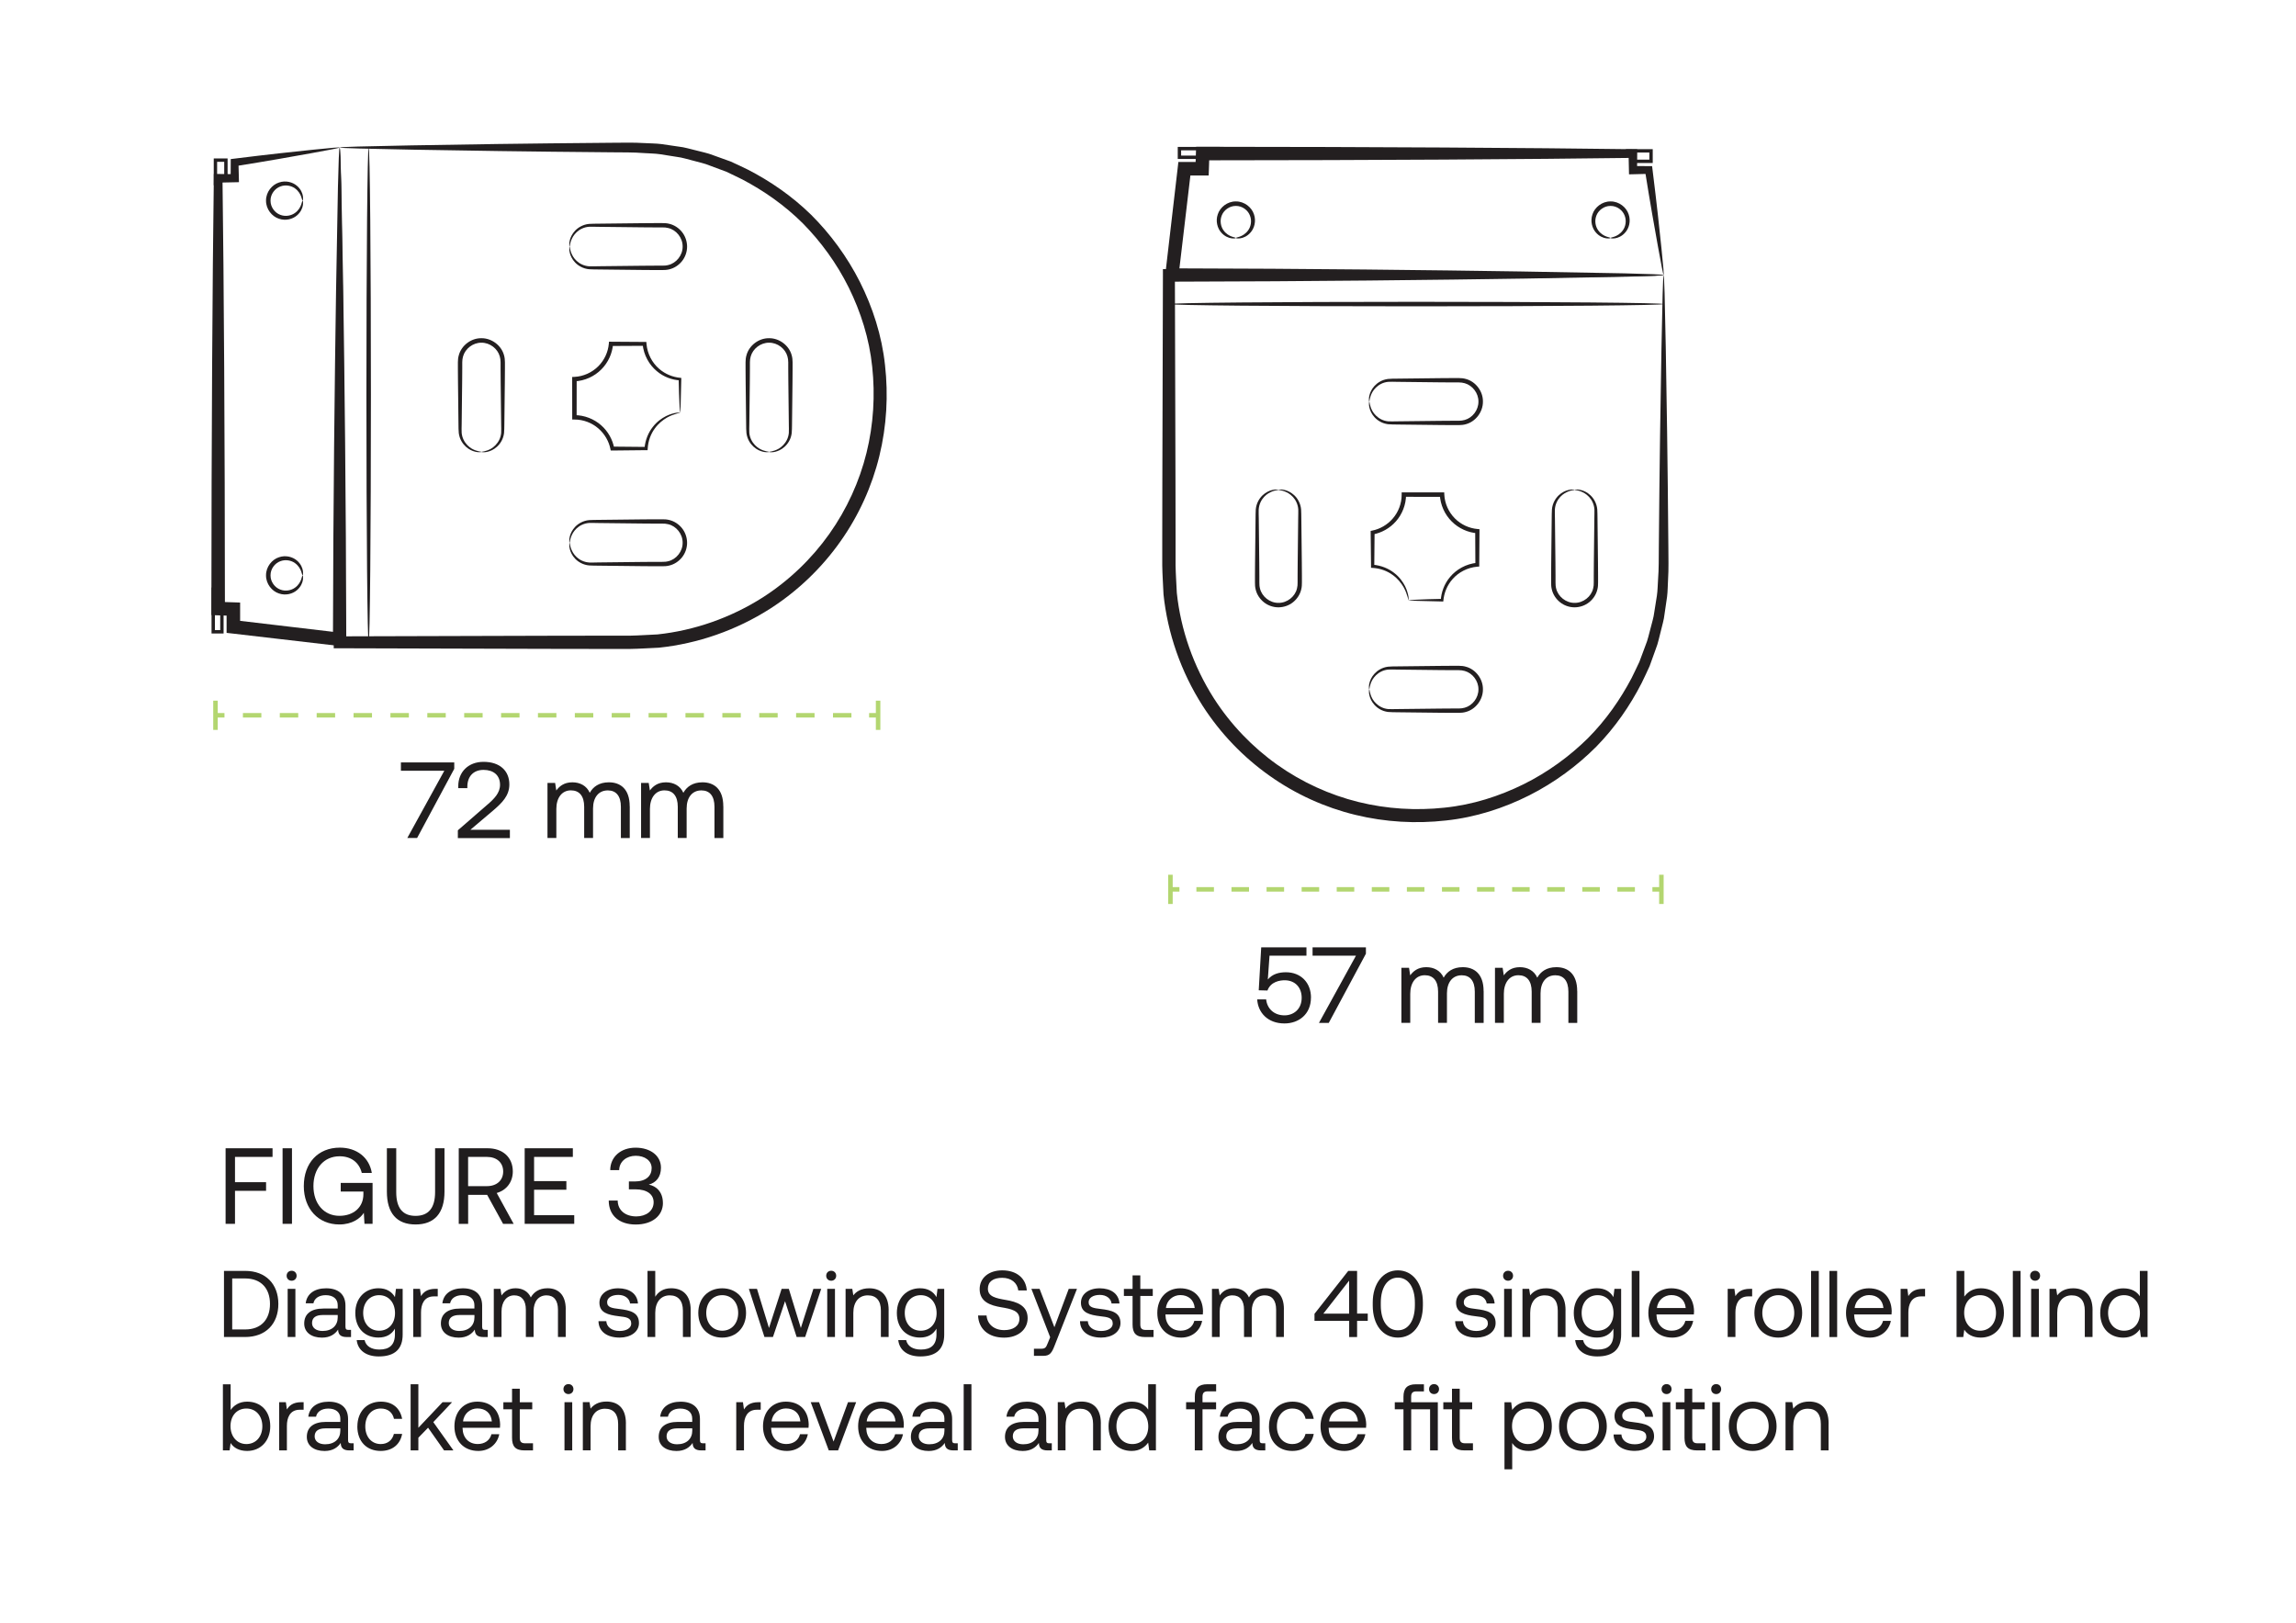 <?xml version="1.0" encoding="UTF-8"?>
<svg id="Layer_2" data-name="Layer 2" xmlns="http://www.w3.org/2000/svg" viewBox="0 0 510.5 360.75">
  <defs>
    <style>
      .cls-1 {
        stroke-dasharray: 0 0 4.1 4.1;
      }

      .cls-1, .cls-2, .cls-3, .cls-4 {
        stroke-miterlimit: 10;
      }

      .cls-1, .cls-3, .cls-4 {
        fill: none;
        stroke: #b3d670;
      }

      .cls-2 {
        stroke: #231f20;
        stroke-width: .75px;
      }

      .cls-2, .cls-5 {
        fill: #fff;
      }

      .cls-6 {
        fill: #231f20;
      }

      .cls-6, .cls-7, .cls-8, .cls-5 {
        stroke-width: 0px;
      }

      .cls-7 {
        fill: #b3d670;
      }

      .cls-8 {
        fill: #201d1e;
      }

      .cls-4 {
        stroke-dasharray: 0 0 3.9 3.9;
      }
    </style>
  </defs>
  <g id="Layer_1-2" data-name="Layer 1">
    <rect class="cls-5" width="510.5" height="360.75"/>
    <rect class="cls-2" x="47.9" y="35.6" width="2.33" height="5.21"/>
    <rect class="cls-2" x="47.41" y="130.99" width="1.93" height="9.47"/>
    <g>
      <path class="cls-5" d="M75.52,32.8h65.22c30.38,0,55,24.62,55,55h0c0,30.38-24.62,55-55,55h-65.22V32.8Z"/>
      <path class="cls-6" d="M75.52,32.8c.05.05.1.8.15,2.19.04,1.38.09,3.42.16,6.07.08,5.24.2,12.9.35,22.63.25,19.36.55,46.68.67,79.11l-1.33-1.33c14.41-.04,29.84-.08,46.02-.13,4.05,0,8.14-.01,12.28-.02,2.07,0,4.15,0,6.24,0,2.07-.04,4.08-.19,6.14-.28,8.17-.87,16.26-3.68,23.42-8.24,5.84-3.75,10.86-8.59,14.77-14.1,3.91-5.51,6.7-11.68,8.27-18.02,1.57-6.35,1.94-12.86,1.27-19.12-.64-6.28-2.56-12.25-5.22-17.64-2.68-5.39-6.19-10.19-10.2-14.26-4.06-4.04-8.66-7.24-13.41-9.74-1.21-.58-2.4-1.19-3.6-1.74-1.24-.46-2.46-.92-3.68-1.37-1.2-.51-2.47-.74-3.69-1.09-1.23-.3-2.44-.71-3.68-.85-1.23-.2-2.45-.39-3.66-.58-1.21-.18-2.43-.17-3.62-.26-2.38-.19-4.76-.14-7.07-.17-18.47-.15-33.5-.39-44-.58-5.28-.11-9.38-.2-12.16-.26-2.81-.08-4.33-.15-4.4-.22-.07-.07,1.3-.14,3.99-.22,2.73-.06,6.74-.15,11.91-.26,10.41-.19,25.63-.43,44.55-.58,2.37,0,4.78-.09,7.28.07,1.24.08,2.51.06,3.78.22,1.26.18,2.54.37,3.83.56,1.3.13,2.56.54,3.85.84,1.28.35,2.61.58,3.87,1.09,1.28.46,2.56.92,3.86,1.39,1.26.55,2.51,1.18,3.78,1.78,4.99,2.56,9.84,5.88,14.13,10.08,4.24,4.23,7.96,9.25,10.82,14.9,2.84,5.65,4.89,11.93,5.59,18.54.74,6.59.38,13.45-1.26,20.16-1.63,6.7-4.56,13.22-8.69,19.04-4.11,5.82-9.41,10.94-15.58,14.9-7.55,4.82-16.12,7.78-24.74,8.68-2.16.09-4.33.25-6.44.28-2.09,0-4.17,0-6.24,0-4.14,0-8.23-.01-12.28-.02-16.18-.05-31.61-.09-46.02-.13h-1.33s0-1.33,0-1.33c.12-33,.42-60.68.67-79.96.15-9.6.27-17.16.35-22.33.07-2.54.12-4.5.16-5.81.05-1.3.1-1.95.15-1.9"/>
    </g>
    <path class="cls-6" d="M81.97,142.8c-.28,0-.5-24.62-.5-55s.22-55,.5-55,.5,24.62.5,55-.22,55-.5,55"/>
    <g>
      <path class="cls-5" d="M75.52,32.8v109.33c-7.87-.92-15.75-1.85-23.62-2.77v-3.95s-3.37-.11-3.37-.11c0-31.89,0-63.77,0-95.66,1.23,0,2.46-.02,3.69-.03l-.04-3.5c7.78-1.1,15.57-2.21,23.35-3.31Z"/>
      <path class="cls-6" d="M75.52,32.8c-.1.12-2.36.54-6.37,1.27-4.01.72-9.72,1.75-16.86,2.88l.73-.85c.03,1.13.06,2.3.09,3.5l.02.9-.92.02c-1.19.03-2.42.05-3.69.08l.95-.96c.31,23.08.52,57.22.54,95.66l-1.45-1.5c1.12.04,2.25.07,3.38.11l1.45.05v1.45c0,1.21,0,2.42,0,3.63v.32s-1.33-1.49-1.33-1.49c8.06.95,15.96,1.89,23.62,2.79l-1.65,1.47c.06-30.76.39-57.82.69-77.43.18-9.86.32-17.76.42-23.19.13-5.49.25-8.57.37-8.71.12-.14.24,2.67.37,7.96.1,5.35.24,13.12.42,22.82.3,19.51.63,47.12.69,78.55v1.66s-1.65-.19-1.65-.19c-7.66-.89-15.56-1.81-23.63-2.75l-1.33-.15v-1.34s0-.32,0-.32c0-1.21,0-2.42,0-3.63l1.45,1.5c-1.13-.04-2.26-.08-3.38-.11l-1.45-.05v-1.45c.02-38.44.23-72.58.54-95.66v-.96s.95,0,.95,0c1.26,0,2.49.02,3.69.03l-.9.92c0-1.2.01-2.37.02-3.5v-.76s.73-.09.73-.09c7.59-.95,13.55-1.58,17.53-1.99,3.99-.41,6.04-.59,5.93-.47"/>
    </g>
    <path class="cls-6" d="M67.28,44.61c-.08,0-.12-.34-.31-.88-.19-.54-.6-1.3-1.41-1.87-.79-.57-2.05-.86-3.24-.4-1.18.43-2.19,1.69-2.17,3.15-.01,1.46.99,2.72,2.17,3.15,1.19.46,2.45.17,3.24-.4.82-.57,1.22-1.33,1.41-1.87.19-.55.23-.89.31-.88.06,0,.16.34.07.98-.09.62-.44,1.57-1.36,2.33-.89.76-2.44,1.24-3.98.7-1.53-.49-2.88-2.11-2.86-4.02-.02-1.91,1.33-3.53,2.86-4.02,1.54-.54,3.09-.06,3.98.7.92.76,1.27,1.71,1.36,2.33.09.64-.01.98-.07.98"/>
    <path class="cls-6" d="M67.28,127.92c-.08,0-.12-.34-.31-.88-.19-.54-.6-1.3-1.41-1.87-.79-.57-2.05-.86-3.24-.4-1.18.43-2.19,1.69-2.17,3.15-.01,1.46.99,2.72,2.17,3.15,1.19.46,2.45.17,3.24-.4.82-.57,1.22-1.33,1.41-1.87.19-.55.23-.89.31-.88.06,0,.16.34.07.98-.09.62-.44,1.57-1.36,2.33-.89.76-2.44,1.24-3.98.7-1.53-.49-2.88-2.11-2.86-4.02-.02-1.91,1.33-3.53,2.86-4.02,1.54-.54,3.09-.06,3.98.7.92.76,1.27,1.71,1.36,2.33.09.64-.01.98-.07.98"/>
    <path class="cls-6" d="M107.04,100.48c-.02-.11.89-.01,2.18-.75.62-.38,1.31-1,1.77-1.92.23-.46.39-.99.44-1.56.04-.55,0-1.24,0-1.91-.03-2.74-.07-5.99-.11-9.6,0-.9-.01-1.83-.02-2.78,0-.47,0-.95,0-1.43-.01-.45-.05-.88-.18-1.3-.47-1.71-2.19-3.06-4.08-3.04-1.89-.02-3.6,1.33-4.08,3.04-.13.43-.17.85-.18,1.3,0,.48,0,.96,0,1.43,0,.95-.01,1.87-.02,2.77-.04,3.61-.08,6.86-.11,9.6,0,.67-.05,1.36,0,1.91.05.57.21,1.1.44,1.56.46.92,1.15,1.54,1.77,1.92,1.29.74,2.2.64,2.18.75,0,.03-.21.07-.62.06-.41-.01-1.03-.12-1.75-.47-.71-.36-1.51-.99-2.08-2-.28-.5-.49-1.09-.58-1.75-.08-.67-.05-1.29-.07-1.98-.03-2.74-.07-5.99-.11-9.6,0-.9-.01-1.83-.02-2.77,0-.47,0-.95,0-1.43,0-.51.05-1.06.21-1.58.57-2.11,2.68-3.79,5.02-3.76,2.33-.02,4.45,1.65,5.02,3.76.16.52.2,1.07.21,1.58,0,.48,0,.96,0,1.43,0,.95-.01,1.87-.02,2.78-.04,3.61-.08,6.86-.11,9.6-.02.69,0,1.31-.07,1.98-.09.65-.29,1.25-.58,1.75-.56,1.01-1.37,1.64-2.08,2-.72.35-1.33.46-1.75.47-.41.01-.63-.03-.62-.06"/>
    <path class="cls-6" d="M171,100.48c-.02-.11.89-.01,2.18-.75.62-.38,1.31-1,1.77-1.92.23-.46.39-.99.44-1.56.04-.55,0-1.24,0-1.91-.03-2.74-.07-5.99-.11-9.6,0-.9-.01-1.83-.02-2.78,0-.47,0-.95,0-1.43-.01-.45-.05-.88-.18-1.3-.47-1.71-2.19-3.06-4.08-3.04-1.89-.02-3.6,1.33-4.08,3.04-.13.43-.17.85-.18,1.3,0,.48,0,.96,0,1.43,0,.95-.01,1.87-.02,2.77-.04,3.61-.08,6.86-.11,9.6,0,.67-.05,1.36,0,1.91.05.57.21,1.1.44,1.56.46.92,1.15,1.54,1.77,1.92,1.29.74,2.2.64,2.18.75,0,.03-.21.07-.62.06-.41-.01-1.03-.12-1.75-.47-.71-.36-1.51-.99-2.08-2-.28-.5-.49-1.09-.58-1.75-.08-.67-.05-1.29-.07-1.98-.03-2.74-.07-5.99-.11-9.6,0-.9-.01-1.83-.02-2.77,0-.47,0-.95,0-1.43,0-.51.05-1.06.21-1.58.57-2.11,2.68-3.79,5.02-3.76,2.33-.02,4.45,1.65,5.02,3.76.16.52.2,1.07.21,1.58,0,.48,0,.96,0,1.43,0,.95-.01,1.87-.02,2.78-.04,3.61-.08,6.86-.11,9.6-.02.69,0,1.31-.07,1.98-.09.65-.29,1.25-.58,1.75-.56,1.01-1.37,1.64-2.08,2-.72.35-1.33.46-1.75.47-.41.01-.63-.03-.62-.06"/>
    <path class="cls-6" d="M126.63,54.8c.12-.02,0,.92.79,2.24.4.64,1.05,1.34,2.01,1.77.48.22,1.03.36,1.62.4.59.02,1.29-.01,1.98-.02,2.81-.03,6.16-.07,9.87-.11.93,0,1.88-.01,2.85-.02.49,0,.98,0,1.47,0,.51,0,.92-.02,1.37-.14,1.78-.42,3.21-2.17,3.19-4.11.02-1.94-1.41-3.7-3.19-4.11-.45-.12-.86-.15-1.37-.14-.5,0-.99,0-1.47,0-.97,0-1.92-.01-2.85-.02-3.71-.04-7.06-.08-9.87-.11-.69,0-1.4-.04-1.98-.02-.59.03-1.14.18-1.62.4-.97.43-1.61,1.14-2.01,1.77-.78,1.31-.67,2.26-.79,2.24-.03,0-.07-.22-.05-.64.02-.42.12-1.06.5-1.79.38-.72,1.04-1.54,2.1-2.08.52-.27,1.14-.47,1.81-.53.68-.05,1.32-.03,2.03-.05,2.81-.03,6.16-.07,9.87-.11.93,0,1.88-.01,2.85-.02.49,0,.98,0,1.47,0,.48-.01,1.08.02,1.61.16,1.09.26,2.09.91,2.81,1.81.73.9,1.13,2.07,1.14,3.25,0,1.18-.41,2.35-1.14,3.25-.72.9-1.72,1.55-2.81,1.81-.53.14-1.13.17-1.61.16-.5,0-.99,0-1.47,0-.97,0-1.93-.01-2.85-.02-3.71-.04-7.06-.08-9.87-.11-.71-.02-1.35,0-2.03-.05-.67-.06-1.29-.26-1.81-.53-1.06-.54-1.73-1.36-2.1-2.08-.38-.73-.48-1.37-.5-1.79-.02-.42.03-.64.05-.64"/>
    <path class="cls-6" d="M126.63,120.65c.12-.02,0,.93.79,2.24.4.64,1.05,1.34,2.01,1.77.48.22,1.03.36,1.62.4.59.02,1.29-.01,1.98-.02,2.81-.03,6.16-.07,9.87-.11.93,0,1.88-.01,2.85-.02.49,0,.98,0,1.47,0,.51,0,.92-.02,1.37-.14,1.78-.42,3.21-2.17,3.19-4.11.02-1.94-1.41-3.7-3.19-4.11-.45-.12-.86-.15-1.37-.14-.5,0-.99,0-1.47,0-.97,0-1.92-.01-2.85-.02-3.71-.04-7.06-.08-9.87-.11-.69,0-1.4-.04-1.98-.02-.59.03-1.14.18-1.62.4-.97.43-1.61,1.14-2.01,1.77-.78,1.31-.67,2.26-.79,2.24-.03,0-.07-.22-.05-.64.02-.42.12-1.06.5-1.79.38-.72,1.04-1.54,2.1-2.08.52-.27,1.14-.47,1.81-.53.68-.05,1.32-.03,2.03-.05,2.81-.03,6.16-.07,9.87-.11.93,0,1.88-.01,2.85-.02.49,0,.98,0,1.47,0,.48-.01,1.08.02,1.61.16,1.09.26,2.09.91,2.81,1.81.73.9,1.13,2.07,1.14,3.25,0,1.18-.41,2.35-1.14,3.25-.72.9-1.72,1.55-2.81,1.81-.53.14-1.13.17-1.61.16-.5,0-.99,0-1.47,0-.97,0-1.93-.01-2.85-.02-3.71-.04-7.06-.08-9.87-.11-.71-.02-1.35,0-2.03-.05-.67-.06-1.29-.26-1.81-.53-1.06-.54-1.73-1.36-2.1-2.08-.38-.73-.48-1.37-.5-1.79-.02-.42.03-.64.05-.64"/>
    <g>
      <path class="cls-5" d="M151.21,91.73c0-2.92-.02-4.37-.02-6.95,0-.16,0-.33,0-.51-4.19-.32-7.53-3.65-7.88-7.83h-7.47c-.36,4.26-3.82,7.63-8.12,7.84v8.5c4.18,0,7.66,2.99,8.42,6.94h7.51c.25-4.16,3.46-7.52,7.56-7.99Z"/>
      <path class="cls-6" d="M151.21,91.73s-.23.1-.8.24c-.51.16-1.28.39-2.15.89-.86.51-1.87,1.27-2.69,2.43-.84,1.14-1.46,2.69-1.56,4.46l-.02.33h-.34c-2.26.03-4.78.05-7.51.08h-.35s-.07-.35-.07-.35c-.34-1.68-1.26-3.34-2.68-4.56-1.41-1.23-3.32-1.99-5.32-1.98h-.49s0-.49,0-.49c0-2.67,0-5.43-.01-8.27v-.7l.48-.02c2.03-.09,3.95-.99,5.32-2.36,1.38-1.37,2.19-3.2,2.35-5.02l.04-.44h.43c2.63.02,5.13.03,7.47.05h.4s.03.4.03.4c.18,2.26,1.29,4.23,2.74,5.51,1.45,1.3,3.2,1.91,4.73,2.06l.27.03v.26c-.04,2.39-.1,4.3-.14,5.57-.05,1.27-.09,1.93-.13,1.89-.04-.04-.08-.76-.14-2.05-.06-1.29-.13-3.1-.17-5.41l.27.29c-1.65-.11-3.56-.71-5.17-2.09-1.61-1.35-2.89-3.49-3.12-6l.43.4c-2.35.01-4.85.03-7.47.04l.47-.43c-.16,2.04-1.06,4.09-2.6,5.63-1.52,1.55-3.69,2.56-5.97,2.66l.48-.5v.23c0,2.84,0,5.6-.01,8.27l-.49-.49c2.24,0,4.38.87,5.94,2.25,1.57,1.38,2.56,3.23,2.91,5.1l-.42-.35c2.73.03,5.25.05,7.51.07l-.36.34c.16-1.92.89-3.57,1.82-4.75.92-1.21,2.02-1.96,2.96-2.44.95-.47,1.76-.65,2.3-.75.51-.06.81-.05.84-.04"/>
    </g>
    <g>
      <line class="cls-3" x1="47.91" y1="159.02" x2="49.91" y2="159.02"/>
      <line class="cls-1" x1="54.01" y1="159.02" x2="191.2" y2="159.02"/>
      <line class="cls-3" x1="193.24" y1="159.02" x2="195.24" y2="159.02"/>
      <rect class="cls-7" x="47.41" y="155.77" width="1" height="6.5"/>
      <rect class="cls-7" x="194.74" y="155.77" width="1" height="6.5"/>
    </g>
    <rect class="cls-2" x="363.33" y="32.09" width="2.33" height="5.21" transform="translate(399.19 -329.79) rotate(90)"/>
    <rect class="cls-2" x="266.01" y="29.27" width="1.93" height="9.47" transform="translate(300.98 -232.97) rotate(90)"/>
    <g>
      <path class="cls-5" d="M369.9,61.15v65.22c0,30.38-24.62,55-55,55h0c-30.38,0-55-24.62-55-55V61.15h110Z"/>
      <path class="cls-6" d="M369.9,61.15c-.05.05-.8.1-2.19.15-1.38.04-3.42.09-6.07.16-5.24.08-12.9.2-22.63.35-19.36.25-46.68.55-79.11.67l1.33-1.33c.04,14.41.08,29.84.13,46.02,0,4.05.01,8.14.02,12.28,0,2.07,0,4.15,0,6.24.04,2.07.19,4.08.28,6.14.87,8.17,3.68,16.26,8.24,23.42,3.75,5.84,8.59,10.86,14.1,14.77,5.51,3.91,11.68,6.7,18.02,8.27,6.35,1.57,12.86,1.94,19.12,1.27,6.28-.63,12.25-2.56,17.64-5.22,5.39-2.68,10.19-6.19,14.26-10.2,4.04-4.06,7.24-8.66,9.74-13.41.58-1.21,1.19-2.4,1.73-3.6.46-1.24.92-2.46,1.37-3.68.51-1.2.74-2.47,1.09-3.69.3-1.24.71-2.44.85-3.68.2-1.23.39-2.45.58-3.66.18-1.21.17-2.43.26-3.62.19-2.38.14-4.76.17-7.07.15-18.47.39-33.5.58-44,.11-5.28.2-9.38.26-12.16.08-2.81.15-4.33.22-4.4.07-.07.14,1.3.22,3.99.06,2.73.15,6.74.26,11.91.19,10.41.43,25.63.58,44.55,0,2.37.09,4.78-.07,7.28-.08,1.24-.06,2.51-.22,3.78-.18,1.26-.37,2.54-.56,3.83-.13,1.3-.54,2.56-.84,3.85-.35,1.28-.58,2.61-1.09,3.87-.46,1.28-.92,2.56-1.39,3.86-.55,1.26-1.18,2.51-1.78,3.78-2.56,4.99-5.88,9.84-10.08,14.13-4.23,4.24-9.25,7.96-14.9,10.82-5.65,2.84-11.93,4.89-18.54,5.59-6.59.74-13.45.38-20.16-1.26-6.7-1.63-13.22-4.56-19.04-8.69-5.82-4.11-10.94-9.41-14.9-15.58-4.82-7.55-7.78-16.12-8.68-24.74-.09-2.16-.25-4.33-.28-6.44,0-2.09,0-4.17,0-6.24,0-4.14.01-8.23.02-12.28.05-16.18.09-31.61.13-46.02v-1.33s1.33,0,1.33,0c33,.12,60.68.42,79.96.67,9.6.15,17.16.27,22.33.35,2.54.07,4.5.12,5.81.16,1.3.05,1.95.1,1.9.15"/>
    </g>
    <path class="cls-6" d="M259.9,67.6c0-.28,24.62-.5,55-.5s55,.22,55,.5-24.62.5-55,.5-55-.22-55-.5"/>
    <g>
      <path class="cls-5" d="M369.9,61.15h-109.33c.92-7.87,1.85-15.75,2.77-23.62h3.95s.11-3.37.11-3.37c31.89,0,63.77,0,95.66,0,0,1.23.02,2.46.03,3.69l3.5-.04c1.1,7.78,2.21,15.57,3.31,23.35Z"/>
      <path class="cls-6" d="M369.9,61.15c-.12-.1-.54-2.36-1.27-6.37-.72-4.01-1.75-9.72-2.88-16.86l.85.73c-1.13.03-2.3.06-3.5.09l-.9.02-.02-.92c-.03-1.19-.05-2.42-.08-3.69l.96.95c-23.08.31-57.22.52-95.66.54l1.5-1.45c-.04,1.12-.07,2.25-.11,3.38l-.05,1.45h-1.45c-1.21,0-2.42,0-3.63,0h-.32s1.49-1.33,1.49-1.33c-.95,8.06-1.89,15.96-2.79,23.62l-1.47-1.65c30.76.06,57.82.39,77.43.69,9.86.18,17.76.32,23.19.42,5.49.13,8.57.25,8.71.37.14.12-2.67.24-7.96.37-5.35.1-13.12.24-22.82.42-19.51.3-47.12.63-78.55.69h-1.66s.19-1.65.19-1.65c.89-7.66,1.81-15.56,2.75-23.63l.15-1.33h1.34s.32,0,.32,0c1.21,0,2.42,0,3.63,0l-1.5,1.45c.04-1.13.08-2.26.11-3.38l.05-1.45h1.45c38.44.02,72.58.23,95.66.54h.96s0,.95,0,.95c0,1.26-.02,2.49-.03,3.69l-.92-.9c1.2,0,2.37.01,3.5.02h.76s.09.73.09.73c.95,7.59,1.58,13.55,1.99,17.53.41,3.99.59,6.04.47,5.93"/>
    </g>
    <path class="cls-6" d="M358.09,52.91c0-.08.34-.12.88-.31.54-.19,1.3-.6,1.87-1.41.57-.79.86-2.05.4-3.24-.43-1.18-1.69-2.19-3.15-2.17-1.46-.01-2.72.99-3.15,2.17-.46,1.19-.17,2.45.4,3.24.57.82,1.33,1.22,1.87,1.41.55.19.89.23.88.31,0,.06-.34.16-.98.07-.62-.09-1.57-.44-2.33-1.36-.76-.89-1.24-2.44-.7-3.98.49-1.53,2.11-2.88,4.02-2.86,1.91-.02,3.53,1.33,4.02,2.86.54,1.54.06,3.09-.7,3.98-.76.92-1.71,1.27-2.33,1.36-.64.09-.98-.01-.98-.07"/>
    <path class="cls-6" d="M274.78,52.91c0-.08.34-.12.88-.31.54-.19,1.3-.6,1.87-1.41.57-.79.86-2.05.4-3.24-.43-1.18-1.69-2.19-3.15-2.17-1.46-.01-2.72.99-3.15,2.17-.46,1.19-.17,2.45.4,3.24.57.82,1.33,1.22,1.87,1.41.55.19.89.23.88.31,0,.06-.34.16-.98.07-.62-.09-1.57-.44-2.33-1.36-.76-.89-1.24-2.44-.7-3.98.49-1.53,2.11-2.88,4.02-2.86,1.91-.02,3.53,1.33,4.02,2.86.54,1.54.06,3.09-.7,3.98-.76.92-1.71,1.27-2.33,1.36-.64.09-.98-.01-.98-.07"/>
    <path class="cls-6" d="M304.44,89.28c.11-.02.02.89.75,2.18.38.62,1,1.31,1.92,1.77.46.23.99.39,1.56.44.55.04,1.24,0,1.91,0,2.74-.03,5.99-.07,9.6-.11.9,0,1.83-.01,2.77-.02.47,0,.95,0,1.43,0,.45-.01.88-.05,1.3-.18,1.71-.47,3.06-2.19,3.04-4.08.02-1.89-1.33-3.6-3.04-4.08-.43-.13-.85-.17-1.3-.18-.48,0-.96,0-1.43,0-.95,0-1.87-.01-2.78-.02-3.61-.04-6.86-.08-9.6-.11-.67,0-1.36-.05-1.91,0-.57.05-1.1.21-1.56.44-.92.46-1.54,1.15-1.92,1.77-.74,1.29-.64,2.2-.75,2.18-.03,0-.07-.21-.06-.62.01-.41.12-1.03.47-1.75.36-.71.99-1.51,2-2.08.5-.28,1.09-.49,1.75-.58.67-.08,1.29-.05,1.98-.07,2.74-.03,5.99-.07,9.6-.11.9,0,1.83-.01,2.78-.02.47,0,.95,0,1.43,0,.51,0,1.06.05,1.58.21,2.11.57,3.79,2.68,3.76,5.02.02,2.33-1.65,4.45-3.76,5.02-.52.16-1.07.2-1.58.21-.48,0-.96,0-1.43,0-.95,0-1.87-.01-2.77-.02-3.61-.04-6.86-.08-9.6-.11-.69-.02-1.31,0-1.98-.07-.65-.09-1.25-.29-1.75-.58-1.01-.56-1.64-1.37-2-2.08-.35-.72-.46-1.33-.47-1.75-.01-.41.03-.62.06-.62"/>
    <path class="cls-6" d="M304.44,153.25c.11-.02.02.89.75,2.18.38.62,1,1.31,1.92,1.77.46.23.99.39,1.56.44.55.04,1.24,0,1.91,0,2.74-.03,5.99-.07,9.6-.11.9,0,1.83-.01,2.77-.02.47,0,.95,0,1.43,0,.45-.01.88-.05,1.3-.18,1.71-.47,3.06-2.19,3.04-4.08.02-1.89-1.33-3.6-3.04-4.08-.43-.13-.85-.17-1.3-.18-.48,0-.96,0-1.43,0-.95,0-1.87-.01-2.78-.02-3.61-.04-6.86-.08-9.6-.11-.67,0-1.36-.05-1.91,0-.57.05-1.1.21-1.56.44-.92.46-1.54,1.15-1.92,1.77-.74,1.29-.64,2.2-.75,2.18-.03,0-.07-.21-.06-.62.01-.41.12-1.03.47-1.75.36-.71.99-1.51,2-2.08.5-.28,1.09-.49,1.75-.58.67-.08,1.29-.05,1.98-.07,2.74-.03,5.99-.07,9.6-.11.9,0,1.83-.01,2.78-.02.47,0,.95,0,1.43,0,.51,0,1.06.05,1.58.21,2.11.57,3.79,2.68,3.76,5.02.02,2.34-1.65,4.45-3.76,5.02-.52.16-1.07.2-1.58.21-.48,0-.96,0-1.43,0-.95,0-1.87-.01-2.77-.02-3.61-.04-6.86-.08-9.6-.11-.69-.02-1.31,0-1.98-.07-.65-.09-1.25-.29-1.75-.58-1.01-.56-1.64-1.37-2-2.08-.35-.72-.46-1.33-.47-1.75-.01-.41.03-.63.06-.62"/>
    <path class="cls-6" d="M350.12,108.88c.02.12-.92,0-2.24.79-.64.4-1.34,1.05-1.77,2.01-.22.48-.36,1.03-.4,1.62-.02.59.01,1.29.02,1.98.03,2.81.07,6.16.11,9.87,0,.93.01,1.88.02,2.85,0,.49,0,.98,0,1.47,0,.51.02.92.14,1.37.42,1.78,2.17,3.21,4.11,3.19,1.94.02,3.7-1.41,4.11-3.19.12-.45.15-.86.14-1.37,0-.5,0-.99,0-1.47,0-.97.01-1.93.02-2.85.04-3.71.08-7.06.11-9.87,0-.69.04-1.4.02-1.98-.03-.59-.18-1.14-.4-1.62-.43-.97-1.14-1.61-1.77-2.01-1.31-.78-2.26-.67-2.24-.79,0-.03.22-.07.64-.05.42.02,1.06.12,1.79.5.72.38,1.54,1.04,2.08,2.1.27.52.47,1.14.53,1.81.05.68.03,1.31.05,2.03.03,2.81.07,6.16.11,9.87,0,.93.01,1.88.02,2.85,0,.49,0,.98,0,1.47.01.48-.02,1.08-.16,1.61-.26,1.09-.91,2.09-1.81,2.81-.9.73-2.07,1.13-3.25,1.14-1.18,0-2.35-.41-3.25-1.14-.9-.72-1.55-1.72-1.81-2.81-.14-.53-.17-1.13-.16-1.61,0-.5,0-.99,0-1.47,0-.97.01-1.92.02-2.85.04-3.71.08-7.06.11-9.87.02-.71,0-1.35.05-2.03.06-.67.26-1.29.53-1.81.54-1.06,1.36-1.73,2.08-2.1.73-.38,1.37-.48,1.79-.5.42-.02.64.03.64.05"/>
    <path class="cls-6" d="M284.27,108.88c.02.12-.92,0-2.24.79-.64.4-1.34,1.05-1.77,2.01-.22.48-.36,1.03-.4,1.62-.02.59.01,1.29.02,1.98.03,2.81.07,6.16.11,9.87,0,.93.01,1.88.02,2.85,0,.49,0,.98,0,1.47,0,.51.02.92.14,1.37.42,1.78,2.17,3.21,4.11,3.19,1.94.02,3.7-1.41,4.11-3.19.12-.45.15-.86.14-1.37,0-.5,0-.99,0-1.47,0-.97.01-1.93.02-2.85.04-3.71.08-7.06.11-9.87,0-.69.04-1.4.02-1.98-.03-.59-.18-1.14-.4-1.62-.43-.97-1.14-1.61-1.77-2.01-1.31-.78-2.26-.67-2.24-.79,0-.03.22-.07.64-.05.42.02,1.06.12,1.79.5.72.38,1.54,1.04,2.08,2.1.27.52.47,1.14.53,1.81.05.68.03,1.31.05,2.03.03,2.81.07,6.16.11,9.87,0,.93.01,1.88.02,2.85,0,.49,0,.98,0,1.47.01.48-.02,1.08-.16,1.61-.26,1.09-.91,2.09-1.81,2.81-.9.73-2.07,1.13-3.25,1.14-1.18,0-2.35-.41-3.25-1.14-.9-.72-1.55-1.72-1.81-2.81-.14-.53-.17-1.13-.16-1.61,0-.5,0-.99,0-1.47,0-.97.01-1.92.02-2.85.04-3.71.08-7.06.11-9.87.02-.71,0-1.35.05-2.03.06-.67.26-1.29.53-1.81.54-1.06,1.36-1.73,2.08-2.1.73-.38,1.37-.48,1.79-.5.42-.02.64.03.64.05"/>
    <g>
      <path class="cls-5" d="M313.19,133.45c2.92,0,4.37-.02,6.95-.02.16,0,.33,0,.51,0,.32-4.19,3.65-7.53,7.83-7.88v-7.47c-4.26-.36-7.63-3.82-7.84-8.12h-8.5c0,4.18-2.99,7.66-6.94,8.42v7.51c4.16.25,7.52,3.46,7.99,7.56Z"/>
      <path class="cls-6" d="M313.19,133.45s-.1-.23-.24-.8c-.16-.51-.39-1.28-.89-2.15-.51-.86-1.27-1.87-2.43-2.69-1.14-.84-2.69-1.46-4.46-1.56l-.33-.02v-.34c-.03-2.26-.05-4.78-.08-7.51v-.35s.35-.07.35-.07c1.68-.34,3.34-1.26,4.56-2.68,1.23-1.41,1.99-3.32,1.98-5.32v-.49s.49,0,.49,0c2.67,0,5.43,0,8.27-.01h.7l.02.48c.09,2.03.99,3.95,2.36,5.32,1.37,1.38,3.2,2.19,5.02,2.35l.44.04v.43c-.02,2.63-.03,5.13-.05,7.47v.4s-.4.03-.4.03c-2.26.18-4.23,1.29-5.51,2.74-1.3,1.45-1.91,3.2-2.06,4.73l-.03.27h-.26c-2.39-.04-4.3-.09-5.57-.14-1.27-.05-1.93-.09-1.89-.13.04-.04.76-.08,2.05-.14,1.29-.06,3.1-.13,5.41-.17l-.29.27c.11-1.65.71-3.56,2.09-5.17,1.35-1.61,3.49-2.89,6-3.12l-.4.43c-.01-2.35-.03-4.85-.04-7.47l.43.47c-2.04-.16-4.09-1.06-5.63-2.6-1.55-1.52-2.56-3.69-2.66-5.97l.5.48h-.23c-2.84,0-5.6,0-8.27-.01l.49-.49c0,2.24-.87,4.38-2.25,5.94-1.38,1.57-3.23,2.56-5.1,2.91l.35-.42c-.03,2.73-.05,5.25-.07,7.51l-.34-.36c1.92.16,3.57.89,4.75,1.82,1.21.92,1.96,2.03,2.44,2.96.47.95.65,1.76.75,2.3.05.51.05.81.04.84"/>
    </g>
    <g>
      <line class="cls-3" x1="369.4" y1="197.72" x2="367.4" y2="197.72"/>
      <line class="cls-4" x1="363.51" y1="197.72" x2="264.18" y2="197.72"/>
      <line class="cls-3" x1="262.24" y1="197.72" x2="260.24" y2="197.72"/>
      <rect class="cls-7" x="368.9" y="194.47" width="1" height="6.5"/>
      <rect class="cls-7" x="259.74" y="194.47" width="1" height="6.5"/>
    </g>
    <g>
      <path class="cls-8" d="M89.14,169.5h11.86v1.42l-8.26,15.38h-2.18l8.23-14.95h-9.65v-1.85Z"/>
      <path class="cls-8" d="M101.79,184.6l6.53-5.67c1.56-1.34,2.86-2.64,2.86-4.46,0-2.11-1.44-3.31-3.67-3.31s-3.6,1.44-3.6,3.75v.31h-2.02v-.43c0-3.17,2.23-5.42,5.62-5.42,3.62,0,5.74,1.99,5.74,5.02,0,2.52-1.63,4.11-3.62,5.81l-5.04,4.27h8.78v1.85h-11.57v-1.7Z"/>
      <path class="cls-8" d="M140.02,179.25v7.06h-1.97v-6.94c0-2.4-1.06-3.65-2.9-3.65-2.04,0-3.29,1.54-3.29,4.03v6.55h-1.97v-6.94c0-2.4-1.08-3.65-2.95-3.65-2.02,0-3.24,1.68-3.24,4.13v6.46h-1.97v-12.24h1.7l.26,1.68c.65-.89,1.68-1.82,3.58-1.82,1.7,0,3.17.77,3.86,2.33.74-1.32,2.06-2.33,4.25-2.33,2.54,0,4.63,1.46,4.63,5.33Z"/>
      <path class="cls-8" d="M160.83,179.25v7.06h-1.97v-6.94c0-2.4-1.06-3.65-2.9-3.65-2.04,0-3.29,1.54-3.29,4.03v6.55h-1.97v-6.94c0-2.4-1.08-3.65-2.95-3.65-2.02,0-3.24,1.68-3.24,4.13v6.46h-1.97v-12.24h1.7l.26,1.68c.65-.89,1.68-1.82,3.58-1.82,1.7,0,3.17.77,3.86,2.33.74-1.32,2.06-2.33,4.25-2.33,2.54,0,4.63,1.46,4.63,5.33Z"/>
    </g>
    <g>
      <path class="cls-8" d="M291.48,221.79c0,3.72-2.74,5.74-5.88,5.74-3.74,0-5.9-2.42-6.07-5.35h1.99c.19,1.95,1.66,3.55,4.08,3.55,1.97,0,3.82-1.32,3.82-3.91,0-2.28-1.46-3.89-3.79-3.89-1.03,0-3.1.29-3.82,2.28l-1.94-.05.55-9.55h10.06v1.85h-8.21l-.38,5.3c1.03-1.22,2.47-1.61,4.03-1.61,3.29,0,5.57,2.3,5.57,5.64Z"/>
      <path class="cls-8" d="M291.84,210.61h11.86v1.42l-8.26,15.38h-2.18l8.23-14.95h-9.65v-1.85Z"/>
      <path class="cls-8" d="M329.88,220.35v7.06h-1.97v-6.94c0-2.4-1.06-3.65-2.9-3.65-2.04,0-3.29,1.54-3.29,4.03v6.55h-1.97v-6.94c0-2.4-1.08-3.65-2.95-3.65-2.02,0-3.24,1.68-3.24,4.13v6.46h-1.97v-12.24h1.7l.26,1.68c.65-.89,1.68-1.82,3.58-1.82,1.7,0,3.17.77,3.86,2.33.74-1.32,2.06-2.33,4.25-2.33,2.54,0,4.63,1.46,4.63,5.33Z"/>
      <path class="cls-8" d="M350.69,220.35v7.06h-1.97v-6.94c0-2.4-1.06-3.65-2.9-3.65-2.04,0-3.29,1.54-3.29,4.03v6.55h-1.97v-6.94c0-2.4-1.08-3.65-2.95-3.65-2.02,0-3.24,1.68-3.24,4.13v6.46h-1.97v-12.24h1.7l.26,1.68c.65-.89,1.68-1.82,3.58-1.82,1.7,0,3.17.77,3.86,2.33.74-1.32,2.06-2.33,4.25-2.33,2.54,0,4.63,1.46,4.63,5.33Z"/>
    </g>
    <g>
      <path class="cls-8" d="M50.16,255.28h10.44v1.92h-8.35v5.62h6.91v1.92h-6.91v7.34h-2.09v-16.8Z"/>
      <path class="cls-8" d="M62.83,255.28h2.09v16.8h-2.09v-16.8Z"/>
      <path class="cls-8" d="M67.55,263.68c0-5.09,3.14-8.54,8.02-8.54,3.72,0,6.53,2.16,7.1,5.62h-2.23c-.58-2.33-2.38-3.7-4.92-3.7-3.53,0-5.83,2.74-5.83,6.62s2.3,6.62,5.78,6.62c3.1,0,5.33-1.85,5.33-4.82v-.58h-5.04v-1.92h7.08v9.1h-1.8l-.14-2.45c-.77,1.22-2.57,2.59-5.45,2.59-4.66,0-7.9-3.46-7.9-8.54Z"/>
      <path class="cls-8" d="M86.01,255.28h2.09v9.75c0,3.48,1.39,5.28,4.3,5.28s4.34-1.8,4.34-5.28v-9.75h2.09v9.62c0,4.8-2.23,7.32-6.43,7.32s-6.38-2.52-6.38-7.32v-9.62Z"/>
      <path class="cls-8" d="M102,255.28h6.43c3.36,0,5.59,2.02,5.59,5.16,0,2.35-1.42,4.18-3.58,4.78l3.77,6.87h-2.35l-3.55-6.46h-4.22v6.46h-2.09v-16.8ZM104.08,257.2v6.5h4.18c2.21,0,3.62-1.3,3.62-3.26s-1.42-3.24-3.6-3.24h-4.2Z"/>
      <path class="cls-8" d="M116.66,255.28h10.71v1.92h-8.62v5.38h7.18v1.92h-7.18v5.66h8.93v1.92h-11.02v-16.8Z"/>
      <path class="cls-8" d="M147.4,267.43c0,2.86-2.4,4.8-6.05,4.8s-6-1.99-6-5.33h1.99c.02,2.21,1.75,3.53,4.13,3.53,2.18,0,3.86-1.22,3.86-3.14,0-1.75-1.44-2.88-4.06-2.88h-1.44v-1.75h1.32c2.5,0,3.74-1.25,3.74-2.95s-1.54-2.76-3.55-2.76-3.65,1.27-3.67,3.19h-1.99c.02-2.95,2.33-4.99,5.64-4.99s5.64,1.8,5.64,4.44c0,2.11-1.1,3.34-2.71,3.77,1.54.29,3.14,1.51,3.14,4.08Z"/>
    </g>
    <g>
      <path class="cls-8" d="M49.8,297.24v-14.7h4.7c4.6,0,7.39,2.94,7.39,7.35s-2.79,7.35-7.39,7.35h-4.7ZM51.63,295.56h2.88c3.57,0,5.52-2.25,5.52-5.67s-1.95-5.67-5.52-5.67h-2.88v11.34Z"/>
      <path class="cls-8" d="M63.73,283.62c0-.65.48-1.11,1.11-1.11s1.11.46,1.11,1.11-.48,1.11-1.11,1.11-1.11-.46-1.11-1.11ZM63.96,286.53h1.72v10.71h-1.72v-10.71Z"/>
      <path class="cls-8" d="M78.05,295.67v1.58h-.94c-1.43,0-1.91-.61-1.93-1.66-.67.97-1.74,1.79-3.59,1.79-2.35,0-3.95-1.18-3.95-3.13,0-2.14,1.49-3.34,4.3-3.34h3.15v-.74c0-1.39-.99-2.23-2.67-2.23-1.51,0-2.52.71-2.73,1.81h-1.72c.25-2.1,1.95-3.34,4.54-3.34,2.73,0,4.3,1.36,4.3,3.86v4.68c0,.57.21.71.69.71h.54ZM75.09,292.35h-3.32c-1.53,0-2.39.57-2.39,1.79,0,1.05.9,1.76,2.33,1.76,2.14,0,3.38-1.24,3.38-3.02v-.53Z"/>
      <path class="cls-8" d="M88.04,286.53h1.49v10.18c0,3.09-1.64,4.85-5.31,4.85-2.73,0-4.64-1.28-4.91-3.63h1.76c.29,1.34,1.49,2.1,3.28,2.1,2.25,0,3.46-1.05,3.46-3.38v-1.26c-.71,1.22-1.87,1.97-3.67,1.97-2.96,0-5.14-2-5.14-5.48,0-3.28,2.18-5.48,5.14-5.48,1.8,0,3,.78,3.67,1.97l.23-1.85ZM87.83,291.93c0-2.35-1.43-3.99-3.53-3.99s-3.55,1.62-3.55,3.95,1.43,3.95,3.55,3.95,3.53-1.62,3.53-3.91Z"/>
      <path class="cls-8" d="M97.33,286.53v1.68h-.86c-2.25,0-2.86,1.87-2.86,3.57v5.46h-1.72v-10.71h1.49l.23,1.62c.5-.82,1.32-1.62,3.23-1.62h.48Z"/>
      <path class="cls-8" d="M108.45,295.67v1.58h-.95c-1.43,0-1.91-.61-1.93-1.66-.67.97-1.74,1.79-3.59,1.79-2.35,0-3.95-1.18-3.95-3.13,0-2.14,1.49-3.34,4.3-3.34h3.15v-.74c0-1.39-.99-2.23-2.67-2.23-1.51,0-2.52.71-2.73,1.81h-1.72c.25-2.1,1.95-3.34,4.54-3.34,2.73,0,4.3,1.36,4.3,3.86v4.68c0,.57.21.71.69.71h.55ZM105.49,292.35h-3.32c-1.53,0-2.39.57-2.39,1.79,0,1.05.9,1.76,2.33,1.76,2.14,0,3.38-1.24,3.38-3.02v-.53Z"/>
      <path class="cls-8" d="M125.78,291.07v6.17h-1.72v-6.07c0-2.1-.92-3.19-2.54-3.19-1.78,0-2.88,1.34-2.88,3.53v5.73h-1.72v-6.07c0-2.1-.95-3.19-2.58-3.19-1.76,0-2.83,1.47-2.83,3.61v5.65h-1.72v-10.71h1.49l.23,1.47c.57-.78,1.47-1.6,3.13-1.6,1.49,0,2.77.67,3.38,2.04.65-1.15,1.81-2.04,3.72-2.04,2.22,0,4.05,1.28,4.05,4.66Z"/>
      <path class="cls-8" d="M134.81,293.72c.06,1.26,1.18,2.18,2.96,2.18,1.51,0,2.58-.65,2.58-1.64,0-1.34-1.18-1.45-2.77-1.64-2.39-.29-4.3-.78-4.3-3,0-1.95,1.78-3.23,4.2-3.21,2.44.02,4.2,1.15,4.37,3.38h-1.76c-.13-1.09-1.13-1.91-2.6-1.91s-2.5.63-2.5,1.62c0,1.18,1.13,1.32,2.69,1.51,2.44.29,4.39.76,4.39,3.13,0,1.99-1.91,3.23-4.28,3.23-2.77,0-4.68-1.3-4.72-3.65h1.76Z"/>
      <path class="cls-8" d="M153.56,291.28v5.96h-1.72v-5.86c0-2.23-1.07-3.4-2.92-3.4-1.99,0-3.23,1.49-3.23,3.91v5.35h-1.72v-14.7h1.72v5.75c.63-1.01,1.72-1.89,3.53-1.89,2.39,0,4.35,1.32,4.35,4.87Z"/>
      <path class="cls-8" d="M155.26,291.89c0-3.25,2.18-5.48,5.31-5.48s5.31,2.23,5.31,5.48-2.18,5.48-5.31,5.48-5.31-2.23-5.31-5.48ZM164.13,291.89c0-2.29-1.43-3.95-3.55-3.95s-3.55,1.66-3.55,3.95,1.43,3.95,3.55,3.95,3.55-1.66,3.55-3.95Z"/>
      <path class="cls-8" d="M166.5,286.53h1.81l2.67,8.71,2.81-8.71h1.6l2.67,8.71,2.79-8.71h1.74l-3.57,10.71h-1.89l-2.58-7.96-2.69,7.96h-1.89l-3.46-10.71Z"/>
      <path class="cls-8" d="M183.7,283.62c0-.65.48-1.11,1.11-1.11s1.11.46,1.11,1.11-.48,1.11-1.11,1.11-1.11-.46-1.11-1.11ZM183.93,286.53h1.72v10.71h-1.72v-10.71Z"/>
      <path class="cls-8" d="M197.58,291.28v5.96h-1.72v-5.86c0-2.23-1.03-3.4-2.9-3.4-2.02,0-3.23,1.49-3.23,3.91v5.35h-1.72v-10.71h1.49l.23,1.45c.63-.82,1.72-1.57,3.53-1.57,2.42,0,4.33,1.32,4.33,4.87Z"/>
      <path class="cls-8" d="M208.45,286.53h1.49v10.18c0,3.09-1.64,4.85-5.31,4.85-2.73,0-4.64-1.28-4.91-3.63h1.76c.29,1.34,1.49,2.1,3.28,2.1,2.25,0,3.46-1.05,3.46-3.38v-1.26c-.71,1.22-1.87,1.97-3.67,1.97-2.96,0-5.14-2-5.14-5.48,0-3.28,2.18-5.48,5.14-5.48,1.8,0,3,.78,3.67,1.97l.23-1.85ZM208.25,291.93c0-2.35-1.43-3.99-3.53-3.99s-3.55,1.62-3.55,3.95,1.43,3.95,3.55,3.95,3.53-1.62,3.53-3.91Z"/>
      <path class="cls-8" d="M219.35,292.43c.15,1.97,1.68,3.28,3.93,3.28,1.97,0,3.38-.9,3.38-2.5,0-1.83-1.81-2.21-4.03-2.58-2.37-.4-4.81-1.18-4.81-4.03,0-2.5,2.04-4.18,5.02-4.18,3.28,0,5.29,1.83,5.46,4.47h-1.89c-.21-1.7-1.57-2.81-3.57-2.81s-3.19.84-3.19,2.42c0,1.76,1.78,2.12,3.99,2.5,2.39.4,4.85,1.2,4.85,4.05,0,2.54-2.14,4.33-5.23,4.33-3.59,0-5.69-2.04-5.79-4.93h1.89Z"/>
      <path class="cls-8" d="M229.31,286.53h1.83l3.3,8.54,3.19-8.54h1.83l-4.93,12.51c-.67,1.72-1.07,2.39-2.58,2.39h-2.06v-1.58h1.53c.99,0,1.15-.25,1.55-1.26l.53-1.3-4.18-10.77Z"/>
      <path class="cls-8" d="M241.87,293.72c.06,1.26,1.18,2.18,2.96,2.18,1.51,0,2.58-.65,2.58-1.64,0-1.34-1.18-1.45-2.77-1.64-2.39-.29-4.3-.78-4.3-3,0-1.95,1.78-3.23,4.2-3.21,2.44.02,4.2,1.15,4.37,3.38h-1.76c-.13-1.09-1.13-1.91-2.6-1.91s-2.5.63-2.5,1.62c0,1.18,1.13,1.32,2.69,1.51,2.44.29,4.39.76,4.39,3.13,0,1.99-1.91,3.23-4.28,3.23-2.77,0-4.68-1.3-4.72-3.65h1.76Z"/>
      <path class="cls-8" d="M251.82,288.11h-1.93v-1.57h1.93v-3h1.72v3h2.77v1.57h-2.77v6.32c0,.9.32,1.24,1.24,1.24h1.7v1.58h-1.87c-2.06,0-2.79-.9-2.79-2.79v-6.34Z"/>
      <path class="cls-8" d="M257.32,291.89c0-3.25,2.06-5.48,5.08-5.48s5,1.91,5.08,5.08c0,.23-.02.48-.04.73h-8.31v.15c.06,2.04,1.34,3.46,3.38,3.46,1.51,0,2.69-.8,3.04-2.18h1.74c-.42,2.14-2.18,3.72-4.66,3.72-3.21,0-5.31-2.21-5.31-5.48ZM265.64,290.8c-.17-1.85-1.43-2.88-3.21-2.88-1.57,0-3.02,1.13-3.19,2.88h6.4Z"/>
      <path class="cls-8" d="M285.46,291.07v6.17h-1.72v-6.07c0-2.1-.92-3.19-2.54-3.19-1.79,0-2.88,1.34-2.88,3.53v5.73h-1.72v-6.07c0-2.1-.94-3.19-2.58-3.19-1.76,0-2.83,1.47-2.83,3.61v5.65h-1.72v-10.71h1.49l.23,1.47c.57-.78,1.47-1.6,3.13-1.6,1.49,0,2.77.67,3.38,2.04.65-1.15,1.81-2.04,3.72-2.04,2.23,0,4.05,1.28,4.05,4.66Z"/>
      <path class="cls-8" d="M292.27,292.08l7.5-9.53h1.97v9.49h2.37v1.62h-2.37v3.59h-1.76v-3.59h-7.71v-1.57ZM294.24,292.04h5.73v-7.33l-5.73,7.33Z"/>
      <path class="cls-8" d="M305.22,289.56c0-4.18,2.27-7.14,5.59-7.14s5.56,2.96,5.56,7.14v.67c0,4.39-2.27,7.14-5.56,7.14s-5.59-2.75-5.59-7.14v-.67ZM314.59,289.62c0-3.49-1.51-5.58-3.78-5.58s-3.8,2.1-3.8,5.58v.55c0,3.49,1.51,5.58,3.8,5.58s3.78-2.1,3.78-5.58v-.55Z"/>
      <path class="cls-8" d="M325.28,293.72c.06,1.26,1.18,2.18,2.96,2.18,1.51,0,2.58-.65,2.58-1.64,0-1.34-1.18-1.45-2.77-1.64-2.39-.29-4.3-.78-4.3-3,0-1.95,1.79-3.23,4.2-3.21,2.44.02,4.2,1.15,4.37,3.38h-1.76c-.13-1.09-1.13-1.91-2.6-1.91s-2.5.63-2.5,1.62c0,1.18,1.13,1.32,2.69,1.51,2.44.29,4.39.76,4.39,3.13,0,1.99-1.91,3.23-4.28,3.23-2.77,0-4.68-1.3-4.72-3.65h1.76Z"/>
      <path class="cls-8" d="M334.2,283.62c0-.65.48-1.11,1.11-1.11s1.11.46,1.11,1.11-.48,1.11-1.11,1.11-1.11-.46-1.11-1.11ZM334.43,286.53h1.72v10.71h-1.72v-10.71Z"/>
      <path class="cls-8" d="M348.08,291.28v5.96h-1.72v-5.86c0-2.23-1.03-3.4-2.9-3.4-2.02,0-3.23,1.49-3.23,3.91v5.35h-1.72v-10.71h1.49l.23,1.45c.63-.82,1.72-1.57,3.53-1.57,2.41,0,4.33,1.32,4.33,4.87Z"/>
      <path class="cls-8" d="M358.96,286.53h1.49v10.18c0,3.09-1.64,4.85-5.31,4.85-2.73,0-4.64-1.28-4.91-3.63h1.76c.29,1.34,1.49,2.1,3.28,2.1,2.25,0,3.46-1.05,3.46-3.38v-1.26c-.71,1.22-1.87,1.97-3.67,1.97-2.96,0-5.14-2-5.14-5.48,0-3.28,2.18-5.48,5.14-5.48,1.81,0,3,.78,3.67,1.97l.23-1.85ZM358.75,291.93c0-2.35-1.43-3.99-3.53-3.99s-3.55,1.62-3.55,3.95,1.43,3.95,3.55,3.95,3.53-1.62,3.53-3.91Z"/>
      <path class="cls-8" d="M362.8,282.55h1.72v14.7h-1.72v-14.7Z"/>
      <path class="cls-8" d="M366.5,291.89c0-3.25,2.06-5.48,5.08-5.48s5,1.91,5.08,5.08c0,.23-.02.48-.04.73h-8.31v.15c.06,2.04,1.34,3.46,3.38,3.46,1.51,0,2.69-.8,3.04-2.18h1.74c-.42,2.14-2.18,3.72-4.66,3.72-3.21,0-5.31-2.21-5.31-5.48ZM374.81,290.8c-.17-1.85-1.43-2.88-3.21-2.88-1.58,0-3.02,1.13-3.19,2.88h6.4Z"/>
      <path class="cls-8" d="M389.58,286.53v1.68h-.86c-2.25,0-2.86,1.87-2.86,3.57v5.46h-1.72v-10.71h1.49l.23,1.62c.5-.82,1.32-1.62,3.23-1.62h.48Z"/>
      <path class="cls-8" d="M390.08,291.89c0-3.25,2.18-5.48,5.31-5.48s5.31,2.23,5.31,5.48-2.18,5.48-5.31,5.48-5.31-2.23-5.31-5.48ZM398.94,291.89c0-2.29-1.43-3.95-3.55-3.95s-3.55,1.66-3.55,3.95,1.43,3.95,3.55,3.95,3.55-1.66,3.55-3.95Z"/>
      <path class="cls-8" d="M402.68,282.55h1.72v14.7h-1.72v-14.7Z"/>
      <path class="cls-8" d="M406.76,282.55h1.72v14.7h-1.72v-14.7Z"/>
      <path class="cls-8" d="M410.45,291.89c0-3.25,2.06-5.48,5.08-5.48s5,1.91,5.08,5.08c0,.23-.02.48-.04.73h-8.31v.15c.06,2.04,1.34,3.46,3.38,3.46,1.51,0,2.69-.8,3.04-2.18h1.74c-.42,2.14-2.18,3.72-4.66,3.72-3.21,0-5.31-2.21-5.31-5.48ZM418.77,290.8c-.17-1.85-1.43-2.88-3.21-2.88-1.57,0-3.02,1.13-3.19,2.88h6.4Z"/>
      <path class="cls-8" d="M428.03,286.53v1.68h-.86c-2.25,0-2.86,1.87-2.86,3.57v5.46h-1.72v-10.71h1.49l.23,1.62c.5-.82,1.32-1.62,3.23-1.62h.48Z"/>
      <path class="cls-8" d="M445.56,291.89c0,3.28-2.18,5.48-5.14,5.48-1.8,0-3.02-.74-3.67-1.76l-.23,1.64h-1.49v-14.7h1.72v5.71c.71-.99,1.87-1.85,3.67-1.85,2.96,0,5.14,1.99,5.14,5.48ZM443.8,291.89c0-2.33-1.43-3.95-3.55-3.95s-3.53,1.62-3.53,3.91,1.43,3.99,3.53,3.99,3.55-1.62,3.55-3.95Z"/>
      <path class="cls-8" d="M447.54,282.55h1.72v14.7h-1.72v-14.7Z"/>
      <path class="cls-8" d="M451.38,283.62c0-.65.48-1.11,1.11-1.11s1.11.46,1.11,1.11-.48,1.11-1.11,1.11-1.11-.46-1.11-1.11ZM451.61,286.53h1.72v10.71h-1.72v-10.71Z"/>
      <path class="cls-8" d="M465.26,291.28v5.96h-1.72v-5.86c0-2.23-1.03-3.4-2.9-3.4-2.02,0-3.23,1.49-3.23,3.91v5.35h-1.72v-10.71h1.49l.23,1.45c.63-.82,1.72-1.57,3.53-1.57,2.42,0,4.33,1.32,4.33,4.87Z"/>
      <path class="cls-8" d="M475.78,282.55h1.72v14.7h-1.49l-.23-1.72c-.71.99-1.87,1.85-3.67,1.85-2.96,0-5.14-2-5.14-5.48,0-3.28,2.18-5.48,5.14-5.48,1.81,0,3.02.73,3.67,1.76v-5.63ZM475.8,291.93c0-2.35-1.43-3.99-3.53-3.99s-3.55,1.62-3.55,3.95,1.43,3.95,3.55,3.95,3.53-1.62,3.53-3.91Z"/>
      <path class="cls-8" d="M60.09,317.09c0,3.28-2.18,5.48-5.14,5.48-1.81,0-3.02-.73-3.67-1.76l-.23,1.64h-1.49v-14.7h1.72v5.71c.71-.99,1.87-1.85,3.67-1.85,2.96,0,5.14,2,5.14,5.48ZM58.33,317.09c0-2.33-1.43-3.95-3.55-3.95s-3.53,1.62-3.53,3.91,1.43,3.99,3.53,3.99,3.55-1.62,3.55-3.95Z"/>
      <path class="cls-8" d="M67.51,311.73v1.68h-.86c-2.25,0-2.86,1.87-2.86,3.57v5.46h-1.72v-10.71h1.49l.23,1.62c.5-.82,1.32-1.62,3.23-1.62h.48Z"/>
      <path class="cls-8" d="M78.63,320.87v1.58h-.94c-1.43,0-1.91-.61-1.93-1.66-.67.97-1.74,1.79-3.59,1.79-2.35,0-3.95-1.18-3.95-3.13,0-2.14,1.49-3.34,4.3-3.34h3.15v-.73c0-1.39-.99-2.23-2.67-2.23-1.51,0-2.52.71-2.73,1.81h-1.72c.25-2.1,1.95-3.34,4.54-3.34,2.73,0,4.3,1.36,4.3,3.86v4.68c0,.57.21.71.69.71h.54ZM75.67,317.55h-3.32c-1.53,0-2.39.57-2.39,1.78,0,1.05.9,1.76,2.33,1.76,2.14,0,3.38-1.24,3.38-3.02v-.52Z"/>
      <path class="cls-8" d="M79.46,317.11c0-3.28,2.12-5.5,5.23-5.5,2.62,0,4.28,1.47,4.72,3.82h-1.81c-.32-1.43-1.36-2.29-2.94-2.29-2.06,0-3.44,1.64-3.44,3.97s1.39,3.93,3.44,3.93c1.53,0,2.58-.88,2.92-2.25h1.83c-.42,2.31-2.16,3.78-4.77,3.78-3.13,0-5.19-2.12-5.19-5.46Z"/>
      <path class="cls-8" d="M91.3,307.74h1.72v9.68l5.38-5.69h2.12l-4.18,4.43,4.47,6.28h-2.08l-3.55-5.04-2.16,2.23v2.81h-1.72v-14.7Z"/>
      <path class="cls-8" d="M101.04,317.09c0-3.25,2.06-5.48,5.08-5.48s5,1.91,5.08,5.08c0,.23-.02.48-.04.73h-8.31v.15c.06,2.04,1.34,3.46,3.38,3.46,1.51,0,2.69-.8,3.04-2.18h1.74c-.42,2.14-2.18,3.72-4.66,3.72-3.21,0-5.31-2.21-5.31-5.48ZM109.36,316c-.17-1.85-1.43-2.88-3.21-2.88-1.58,0-3.02,1.13-3.19,2.88h6.4Z"/>
      <path class="cls-8" d="M113.85,313.31h-1.93v-1.57h1.93v-3h1.72v3h2.77v1.57h-2.77v6.32c0,.9.32,1.24,1.24,1.24h1.7v1.58h-1.87c-2.06,0-2.79-.9-2.79-2.79v-6.34Z"/>
      <path class="cls-8" d="M125.28,308.82c0-.65.48-1.11,1.11-1.11s1.11.46,1.11,1.11-.48,1.11-1.11,1.11-1.11-.46-1.11-1.11ZM125.51,311.73h1.72v10.71h-1.72v-10.71Z"/>
      <path class="cls-8" d="M139.16,316.48v5.96h-1.72v-5.86c0-2.22-1.03-3.4-2.9-3.4-2.02,0-3.23,1.49-3.23,3.9v5.35h-1.72v-10.71h1.49l.23,1.45c.63-.82,1.72-1.58,3.53-1.58,2.41,0,4.33,1.32,4.33,4.87Z"/>
      <path class="cls-8" d="M156.88,320.87v1.58h-.95c-1.43,0-1.91-.61-1.93-1.66-.67.97-1.74,1.79-3.59,1.79-2.35,0-3.95-1.18-3.95-3.13,0-2.14,1.49-3.34,4.3-3.34h3.15v-.73c0-1.39-.99-2.23-2.67-2.23-1.51,0-2.52.71-2.73,1.81h-1.72c.25-2.1,1.95-3.34,4.54-3.34,2.73,0,4.3,1.36,4.3,3.86v4.68c0,.57.21.71.69.71h.55ZM153.92,317.55h-3.32c-1.53,0-2.39.57-2.39,1.78,0,1.05.9,1.76,2.33,1.76,2.14,0,3.38-1.24,3.38-3.02v-.52Z"/>
      <path class="cls-8" d="M169.14,311.73v1.68h-.86c-2.25,0-2.86,1.87-2.86,3.57v5.46h-1.72v-10.71h1.49l.23,1.62c.5-.82,1.32-1.62,3.23-1.62h.48Z"/>
      <path class="cls-8" d="M169.65,317.09c0-3.25,2.06-5.48,5.08-5.48s5,1.91,5.08,5.08c0,.23-.02.48-.04.73h-8.31v.15c.06,2.04,1.34,3.46,3.38,3.46,1.51,0,2.69-.8,3.04-2.18h1.74c-.42,2.14-2.18,3.72-4.66,3.72-3.21,0-5.31-2.21-5.31-5.48ZM177.96,316c-.17-1.85-1.43-2.88-3.21-2.88-1.58,0-3.02,1.13-3.19,2.88h6.4Z"/>
      <path class="cls-8" d="M180.26,311.73h1.85l3.23,8.76,3.21-8.76h1.81l-4.01,10.71h-2.08l-4.01-10.71Z"/>
      <path class="cls-8" d="M190.8,317.09c0-3.25,2.06-5.48,5.08-5.48s5,1.91,5.08,5.08c0,.23-.02.48-.04.73h-8.31v.15c.06,2.04,1.34,3.46,3.38,3.46,1.51,0,2.69-.8,3.04-2.18h1.74c-.42,2.14-2.18,3.72-4.66,3.72-3.21,0-5.31-2.21-5.31-5.48ZM199.11,316c-.17-1.85-1.43-2.88-3.21-2.88-1.57,0-3.02,1.13-3.19,2.88h6.4Z"/>
      <path class="cls-8" d="M212.95,320.87v1.58h-.95c-1.43,0-1.91-.61-1.93-1.66-.67.97-1.74,1.79-3.59,1.79-2.35,0-3.95-1.18-3.95-3.13,0-2.14,1.49-3.34,4.3-3.34h3.15v-.73c0-1.39-.99-2.23-2.67-2.23-1.51,0-2.52.71-2.73,1.81h-1.72c.25-2.1,1.95-3.34,4.54-3.34,2.73,0,4.3,1.36,4.3,3.86v4.68c0,.57.21.71.69.71h.55ZM209.99,317.55h-3.32c-1.53,0-2.39.57-2.39,1.78,0,1.05.9,1.76,2.33,1.76,2.14,0,3.38-1.24,3.38-3.02v-.52Z"/>
      <path class="cls-8" d="M214.27,307.74h1.72v14.7h-1.72v-14.7Z"/>
      <path class="cls-8" d="M233.86,320.87v1.58h-.94c-1.43,0-1.91-.61-1.93-1.66-.67.97-1.74,1.79-3.59,1.79-2.35,0-3.95-1.18-3.95-3.13,0-2.14,1.49-3.34,4.3-3.34h3.15v-.73c0-1.39-.99-2.23-2.67-2.23-1.51,0-2.52.71-2.73,1.81h-1.72c.25-2.1,1.95-3.34,4.54-3.34,2.73,0,4.3,1.36,4.3,3.86v4.68c0,.57.21.71.69.71h.54ZM230.9,317.55h-3.32c-1.53,0-2.39.57-2.39,1.78,0,1.05.9,1.76,2.33,1.76,2.14,0,3.38-1.24,3.38-3.02v-.52Z"/>
      <path class="cls-8" d="M244.76,316.48v5.96h-1.72v-5.86c0-2.22-1.03-3.4-2.9-3.4-2.02,0-3.23,1.49-3.23,3.9v5.35h-1.72v-10.71h1.49l.23,1.45c.63-.82,1.72-1.58,3.53-1.58,2.41,0,4.33,1.32,4.33,4.87Z"/>
      <path class="cls-8" d="M255.29,307.74h1.72v14.7h-1.49l-.23-1.72c-.71.99-1.87,1.85-3.67,1.85-2.96,0-5.14-1.99-5.14-5.48,0-3.28,2.18-5.48,5.14-5.48,1.81,0,3.02.74,3.67,1.76v-5.63ZM255.31,317.13c0-2.35-1.43-3.99-3.53-3.99s-3.55,1.62-3.55,3.95,1.43,3.95,3.55,3.95,3.53-1.62,3.53-3.9Z"/>
      <path class="cls-8" d="M263.73,311.73h1.93v-1.2c0-1.89.8-2.79,2.79-2.79h1.95v1.58h-1.85c-.86,0-1.18.36-1.18,1.18v1.24h3.02v1.57h-3.02v9.13h-1.72v-9.13h-1.93v-1.57Z"/>
      <path class="cls-8" d="M281.33,320.87v1.58h-.95c-1.43,0-1.91-.61-1.93-1.66-.67.97-1.74,1.79-3.59,1.79-2.35,0-3.95-1.18-3.95-3.13,0-2.14,1.49-3.34,4.3-3.34h3.15v-.73c0-1.39-.99-2.23-2.67-2.23-1.51,0-2.52.71-2.73,1.81h-1.72c.25-2.1,1.95-3.34,4.54-3.34,2.73,0,4.3,1.36,4.3,3.86v4.68c0,.57.21.71.69.71h.55ZM278.36,317.55h-3.32c-1.53,0-2.39.57-2.39,1.78,0,1.05.9,1.76,2.33,1.76,2.14,0,3.38-1.24,3.38-3.02v-.52Z"/>
      <path class="cls-8" d="M282.15,317.11c0-3.28,2.12-5.5,5.23-5.5,2.62,0,4.28,1.47,4.72,3.82h-1.81c-.31-1.43-1.37-2.29-2.94-2.29-2.06,0-3.44,1.64-3.44,3.97s1.39,3.93,3.44,3.93c1.53,0,2.58-.88,2.92-2.25h1.83c-.42,2.31-2.16,3.78-4.77,3.78-3.13,0-5.19-2.12-5.19-5.46Z"/>
      <path class="cls-8" d="M293.61,317.09c0-3.25,2.06-5.48,5.08-5.48s5,1.91,5.08,5.08c0,.23-.02.48-.04.73h-8.31v.15c.06,2.04,1.34,3.46,3.38,3.46,1.51,0,2.69-.8,3.04-2.18h1.74c-.42,2.14-2.18,3.72-4.66,3.72-3.21,0-5.31-2.21-5.31-5.48ZM301.93,316c-.17-1.85-1.43-2.88-3.21-2.88-1.58,0-3.02,1.13-3.19,2.88h6.4Z"/>
      <path class="cls-8" d="M319.69,311.73v10.71h-1.72v-9.13h-4.2v9.13h-1.72v-9.13h-1.93v-1.57h1.93v-1.2c0-1.89.8-2.79,2.79-2.79h1.76v1.58h-1.66c-.86,0-1.18.36-1.18,1.18v1.24h5.92ZM317.74,308.82c0-.65.48-1.11,1.11-1.11s1.11.46,1.11,1.11-.48,1.11-1.11,1.11-1.11-.46-1.11-1.11Z"/>
      <path class="cls-8" d="M322.84,313.31h-1.93v-1.57h1.93v-3h1.72v3h2.77v1.57h-2.77v6.32c0,.9.32,1.24,1.24,1.24h1.7v1.58h-1.87c-2.06,0-2.79-.9-2.79-2.79v-6.34Z"/>
      <path class="cls-8" d="M345.04,317.09c0,3.28-2.18,5.48-5.14,5.48-1.81,0-3.02-.73-3.67-1.76v5.84h-1.72v-14.91h1.49l.23,1.72c.71-.99,1.87-1.85,3.67-1.85,2.96,0,5.14,2,5.14,5.48ZM343.27,317.09c0-2.33-1.43-3.95-3.55-3.95s-3.53,1.62-3.53,3.91,1.43,3.99,3.53,3.99,3.55-1.62,3.55-3.95Z"/>
      <path class="cls-8" d="M346.64,317.09c0-3.25,2.18-5.48,5.31-5.48s5.31,2.23,5.31,5.48-2.18,5.48-5.31,5.48-5.31-2.23-5.31-5.48ZM355.5,317.09c0-2.29-1.43-3.95-3.55-3.95s-3.55,1.66-3.55,3.95,1.43,3.95,3.55,3.95,3.55-1.66,3.55-3.95Z"/>
      <path class="cls-8" d="M360.51,318.91c.06,1.26,1.18,2.18,2.96,2.18,1.51,0,2.58-.65,2.58-1.64,0-1.34-1.18-1.45-2.77-1.64-2.39-.29-4.3-.78-4.3-3,0-1.95,1.78-3.23,4.2-3.21,2.44.02,4.2,1.16,4.37,3.38h-1.76c-.13-1.09-1.13-1.91-2.6-1.91s-2.5.63-2.5,1.62c0,1.18,1.13,1.32,2.69,1.51,2.44.29,4.39.76,4.39,3.13,0,2-1.91,3.23-4.28,3.23-2.77,0-4.68-1.3-4.72-3.65h1.76Z"/>
      <path class="cls-8" d="M369.44,308.82c0-.65.48-1.11,1.11-1.11s1.11.46,1.11,1.11-.48,1.11-1.11,1.11-1.11-.46-1.11-1.11ZM369.67,311.73h1.72v10.71h-1.72v-10.71Z"/>
      <path class="cls-8" d="M374.54,313.31h-1.93v-1.57h1.93v-3h1.72v3h2.77v1.57h-2.77v6.32c0,.9.31,1.24,1.24,1.24h1.7v1.58h-1.87c-2.06,0-2.79-.9-2.79-2.79v-6.34Z"/>
      <path class="cls-8" d="M380.47,308.82c0-.65.48-1.11,1.11-1.11s1.11.46,1.11,1.11-.48,1.11-1.11,1.11-1.11-.46-1.11-1.11ZM380.7,311.73h1.72v10.71h-1.72v-10.71Z"/>
      <path class="cls-8" d="M384.39,317.09c0-3.25,2.18-5.48,5.31-5.48s5.31,2.23,5.31,5.48-2.18,5.48-5.31,5.48-5.31-2.23-5.31-5.48ZM393.25,317.09c0-2.29-1.43-3.95-3.55-3.95s-3.55,1.66-3.55,3.95,1.43,3.95,3.55,3.95,3.55-1.66,3.55-3.95Z"/>
      <path class="cls-8" d="M406.57,316.48v5.96h-1.72v-5.86c0-2.22-1.03-3.4-2.9-3.4-2.02,0-3.23,1.49-3.23,3.9v5.35h-1.72v-10.71h1.49l.23,1.45c.63-.82,1.72-1.58,3.53-1.58,2.42,0,4.33,1.32,4.33,4.87Z"/>
    </g>
  </g>
</svg>